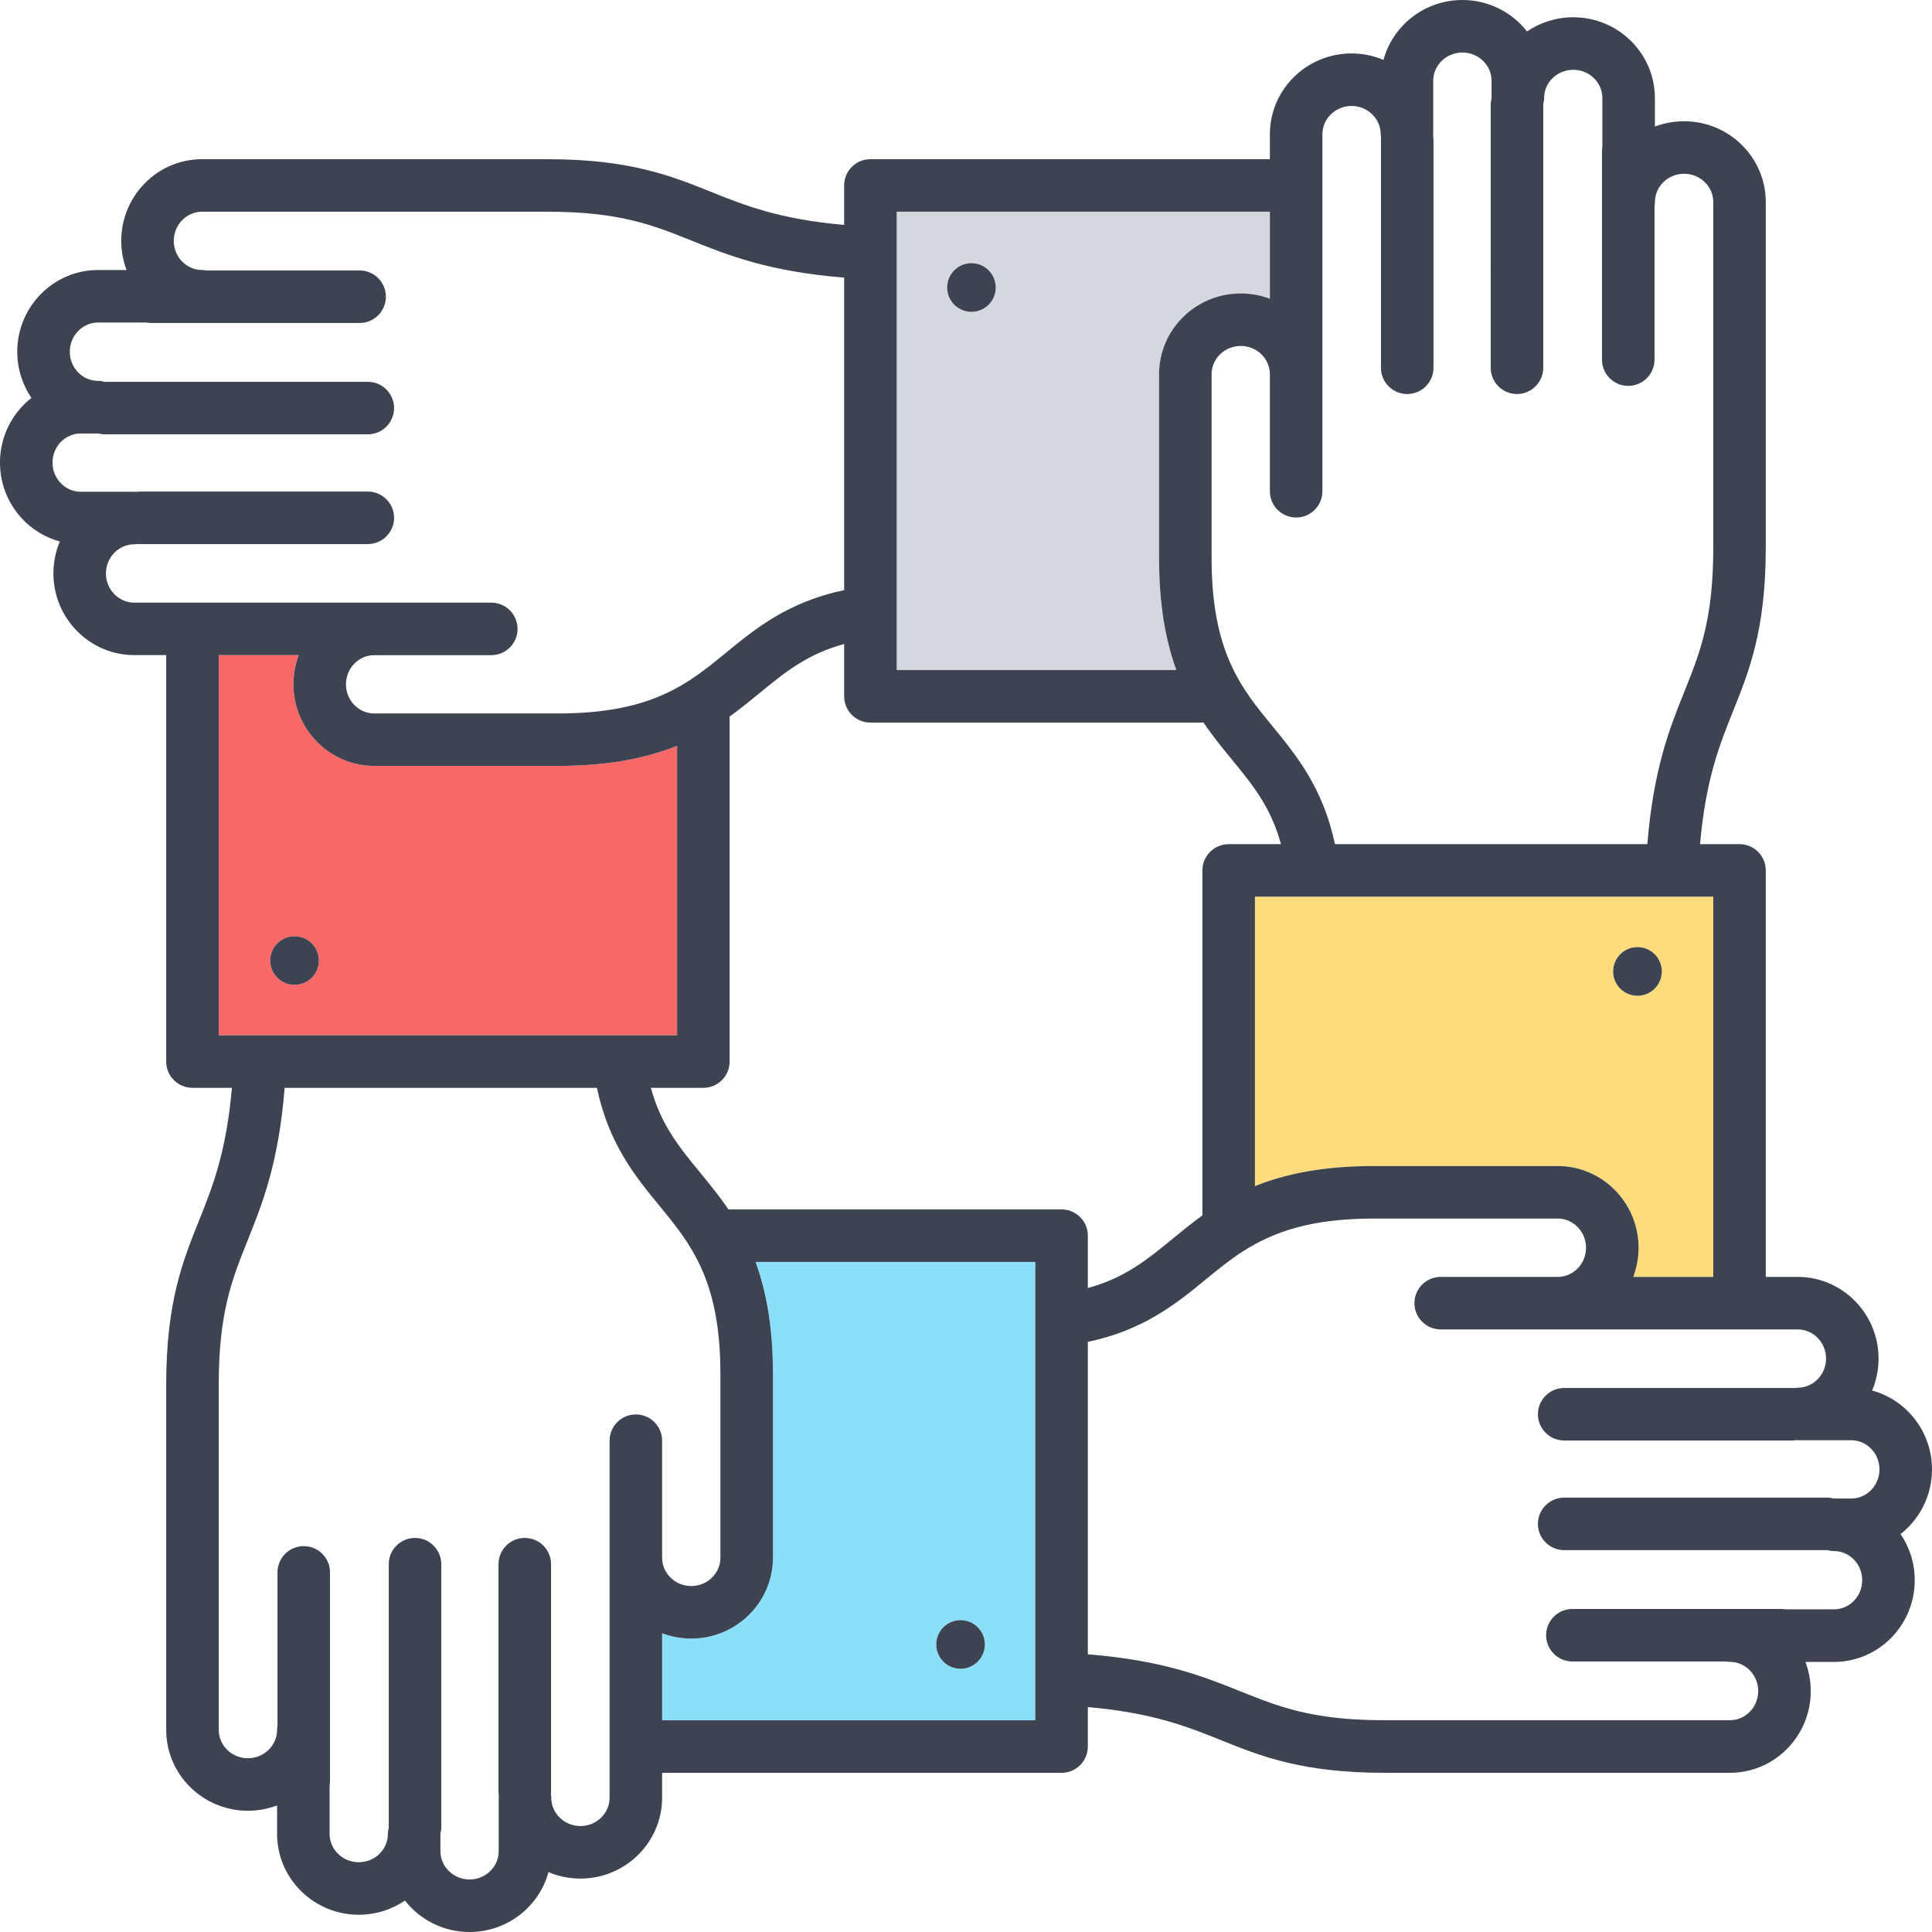 <?xml version="1.0" encoding="UTF-8"?>
<svg id="Layer_2" data-name="Layer 2" xmlns="http://www.w3.org/2000/svg" viewBox="0 0 294.3 294.3">
  <defs>
    <style>
      .cls-1 {
        fill: #f86868;
      }

      .cls-1, .cls-2, .cls-3, .cls-4, .cls-5 {
        stroke-width: 0px;
      }

      .cls-2 {
        fill: #3d4351;
      }

      .cls-3 {
        fill: #d4d7de;
      }

      .cls-4 {
        fill: #8bdffa;
      }

      .cls-5 {
        fill: #fedb7d;
      }
    </style>
  </defs>
  <g id="Page_1" data-name="Page 1">
    <g id="Layer_1-2" data-name="Layer 1">
      <g>
        <path class="cls-1" d="M103.14,113.61v44.1H33.32v-57.92h12.19c-.52,1.38-.81,2.88-.81,4.44,0,6.86,5.52,12.44,12.31,12.44h28.01c7.83,0,13.57-1.23,18.12-3.06ZM48.57,146.32c0-2.05-1.66-3.7-3.7-3.7s-3.71,1.65-3.71,3.7,1.66,3.7,3.71,3.7,3.7-1.66,3.7-3.7Z"/>
        <path class="cls-5" d="M260.98,136.59v57.92h-12.19c.52-1.38.81-2.88.81-4.44,0-6.86-5.53-12.45-12.31-12.45h-28.01c-7.83,0-13.57,1.23-18.12,3.06v-44.09h69.82ZM253.14,147.98c0-2.05-1.66-3.71-3.71-3.71s-3.7,1.66-3.7,3.71,1.66,3.7,3.7,3.7,3.71-1.66,3.71-3.7Z"/>
        <path class="cls-3" d="M193.44,32.25v13.26c-1.38-.52-2.88-.81-4.44-.81-6.86,0-12.44,5.52-12.44,12.31v28.01c0,7.22,1.04,12.68,2.64,17.05h-42.61V32.25h56.85ZM151.68,43.8c0-2.05-1.66-3.71-3.7-3.71s-3.7,1.66-3.7,3.71,1.65,3.7,3.7,3.7,3.7-1.66,3.7-3.7Z"/>
        <path class="cls-4" d="M157.71,192.23v69.82h-56.85v-13.26c1.38.52,2.88.81,4.44.81,6.86,0,12.44-5.53,12.44-12.32v-28c0-7.23-1.05-12.68-2.65-17.05h42.62ZM150.02,250.5c0-2.04-1.65-3.7-3.7-3.7s-3.7,1.66-3.7,3.7,1.66,3.7,3.7,3.7,3.7-1.65,3.7-3.7Z"/>
        <path class="cls-2" d="M294.3,223.84c0,4-1.88,7.56-4.79,9.84,1.36,2,2.16,4.43,2.16,7.04,0,6.86-5.52,12.44-12.31,12.44h-4.34c.52,1.38.81,2.88.81,4.45,0,6.86-5.52,12.44-12.31,12.44h-52.62c-12.53,0-18.82-2.53-24.9-4.97-5.13-2.06-10.42-4.18-20.29-5.04v6.01c0,2.21-1.79,4-4,4h-60.85v3.79c0,6.79-5.58,12.32-12.44,12.32-1.73,0-3.37-.35-4.87-.98-1.42,5.24-6.27,9.12-12.02,9.12-4,0-7.57-1.88-9.84-4.79-2.01,1.36-4.43,2.16-7.04,2.16-6.86,0-12.44-5.52-12.44-12.31v-4.34c-1.39.52-2.88.81-4.45.81-6.86,0-12.44-5.53-12.44-12.31v-52.63c0-12.52,2.53-18.81,4.97-24.89,2.06-5.13,4.18-10.42,5.04-20.29h-6.01c-2.21,0-4-1.79-4-4v-61.92h-4.87c-6.78,0-12.31-5.58-12.31-12.44,0-1.73.35-3.37.98-4.87-5.25-1.42-9.12-6.27-9.12-12.02,0-4,1.88-7.57,4.79-9.84-1.36-2.01-2.16-4.43-2.16-7.04,0-6.86,5.52-12.45,12.31-12.45h4.34c-.52-1.38-.81-2.87-.81-4.44,0-6.86,5.52-12.44,12.31-12.44h52.62c12.53,0,18.82,2.53,24.9,4.97,5.13,2.06,10.42,4.18,20.29,5.04v-6.01c0-2.21,1.79-4,4-4h60.85v-3.8c0-6.79,5.58-12.31,12.44-12.31,1.73,0,3.37.35,4.87.98,1.42-5.25,6.27-9.12,12.02-9.12,4,0,7.57,1.88,9.84,4.79,2.01-1.36,4.43-2.16,7.04-2.16,6.86,0,12.44,5.52,12.44,12.31v4.34c1.38-.52,2.88-.81,4.45-.81,6.86,0,12.44,5.52,12.44,12.31v52.62c0,12.53-2.53,18.82-4.97,24.9-2.06,5.13-4.18,10.42-5.04,20.29h6.01c2.21,0,4,1.79,4,4v61.92h4.87c6.78,0,12.31,5.58,12.31,12.44,0,1.73-.35,3.37-.98,4.87,5.25,1.42,9.12,6.27,9.12,12.02ZM286.3,223.84c0-2.45-1.93-4.45-4.31-4.45h-8.14c-.08,0-.16-.02-.24-.02-.18.03-.37.06-.56.06h-34.78c-2.2,0-4-1.79-4-4s1.8-4,4-4h34.78c.08,0,.15.02.23.02.19-.03.37-.06.57-.06,2.37,0,4.31-1.99,4.31-4.44s-1.94-4.44-4.31-4.44h-54.39c-2.2,0-4-1.79-4-4s1.8-4,4-4h17.83c2.38,0,4.31-1.99,4.31-4.44s-1.94-4.45-4.31-4.45h-28.01c-9.76,0-15.41,2.11-19.88,4.96,0,0-.01,0-.01,0-2.07,1.33-3.88,2.81-5.72,4.32-4.44,3.64-9.41,7.71-17.96,9.51v47.59c11.51.92,17.72,3.42,23.27,5.65,5.87,2.35,10.94,4.39,21.92,4.39h52.62c2.37,0,4.31-1.99,4.31-4.44s-1.94-4.45-4.31-4.45c-.23,0-.45-.03-.67-.06h-23.33c-2.21,0-4-1.8-4-4s1.79-4,4-4h31.77c.23,0,.45.03.67.06h7.4c2.38,0,4.31-1.99,4.31-4.44s-1.93-4.44-4.31-4.44c-.34,0-.67-.06-.99-.14h-40.1c-2.2,0-4-1.79-4-4s1.8-4,4-4h40.08c.34,0,.66.06.98.14h2.66c2.38,0,4.31-1.99,4.31-4.44ZM260.98,194.51v-57.92h-69.82v44.09c4.55-1.83,10.29-3.06,18.12-3.06h28.01c6.78,0,12.31,5.59,12.31,12.45,0,1.56-.29,3.06-.81,4.44h12.19ZM260.98,83.4V30.78c0-2.38-1.99-4.31-4.44-4.31s-4.45,1.93-4.45,4.31c0,.23-.03.45-.06.67v23.33c0,2.21-1.79,4-4,4s-4-1.79-4-4v-31.77c0-.23.03-.45.06-.67v-7.4c0-2.38-1.99-4.31-4.44-4.31s-4.44,1.93-4.44,4.31c0,.34-.06.67-.14.99,0,0,.01,0,.01.02v40.07c0,2.21-1.8,4-4,4s-4-1.79-4-4V15.95c0-.34.05-.67.13-.98v-2.66c0-2.38-1.99-4.31-4.44-4.31s-4.45,1.93-4.45,4.31v8.14c0,.08-.01.16-.02.23.03.19.06.38.06.57v34.77c0,2.21-1.79,4-4,4s-4-1.79-4-4V21.25c0-.08.02-.15.02-.23-.02-.19-.06-.37-.06-.57,0-2.37-1.99-4.31-4.44-4.31s-4.44,1.94-4.44,4.31v54.38c0,2.21-1.79,4-4,4s-4-1.79-4-4v-17.82c0-2.38-1.99-4.31-4.44-4.31s-4.44,1.93-4.44,4.31v28.01c0,14.29,4.5,19.79,9.28,25.61,3.64,4.44,7.71,9.41,9.51,17.96h47.59c.93-11.51,3.42-17.72,5.65-23.27,2.35-5.87,4.39-10.94,4.39-21.92ZM187.16,128.59h7.97c-1.52-5.61-4.32-9.04-7.48-12.89-1.43-1.75-2.92-3.56-4.32-5.63h-50.74c-2.21,0-4-1.79-4-4v-7.97c-5.61,1.52-9.04,4.32-12.89,7.48-1.44,1.18-2.93,2.4-4.56,3.57v52.56c0,2.21-1.79,4-4,4h-7.99c1.52,5.62,4.33,9.05,7.49,12.9,1.43,1.74,2.92,3.55,4.32,5.62h50.75c2.21,0,4,1.79,4,4v7.97c5.61-1.52,9.04-4.32,12.89-7.48,1.44-1.18,2.93-2.4,4.56-3.58v-52.55c0-2.21,1.79-4,4-4ZM193.44,45.51v-13.26h-56.85v69.82h42.61c-1.6-4.37-2.64-9.83-2.64-17.05v-28.01c0-6.79,5.58-12.31,12.44-12.31,1.56,0,3.06.29,4.44.81ZM157.71,262.05v-69.82h-42.62c1.6,4.37,2.65,9.82,2.65,17.05v28c0,6.79-5.58,12.32-12.44,12.32-1.56,0-3.06-.29-4.44-.81v13.26h56.85ZM128.59,89.88v-47.59c-11.51-.93-17.72-3.42-23.27-5.65-5.87-2.35-10.94-4.39-21.92-4.39H30.78c-2.37,0-4.31,1.99-4.31,4.44s1.94,4.44,4.31,4.44c.23,0,.45.03.67.07h23.33c2.21,0,4,1.79,4,4s-1.79,4-4,4h-31.77c-.23,0-.45-.03-.67-.07h-7.4c-2.38,0-4.31,2-4.31,4.45s1.93,4.44,4.31,4.44c.34,0,.67.06.99.14,0,0,.02,0,.03,0h40.07c2.2,0,4,1.79,4,4s-1.8,4-4,4H15.96c-.35,0-.67-.05-.99-.13h-2.66c-2.38,0-4.31,1.99-4.31,4.44s1.93,4.44,4.31,4.44h8.14c.08,0,.16.02.24.03.18-.03.37-.06.56-.06h34.78c2.2,0,4,1.79,4,4s-1.8,4-4,4H21.25c-.08,0-.15-.02-.23-.02-.19.02-.37.05-.57.05-2.37,0-4.31,2-4.31,4.45s1.94,4.44,4.31,4.44h54.39c2.2,0,4,1.79,4,4s-1.8,4-4,4h-17.83c-2.37,0-4.31,1.99-4.31,4.44s1.94,4.44,4.31,4.44h28.01c14.29,0,19.79-4.51,25.61-9.28,4.44-3.64,9.41-7.71,17.96-9.51ZM109.74,237.28v-28c0-14.29-4.51-19.78-9.28-25.6-3.65-4.44-7.73-9.41-9.53-17.97h-47.57c-.92,11.51-3.42,17.72-5.65,23.27-2.35,5.87-4.39,10.94-4.39,21.91v52.63c0,2.37,1.99,4.31,4.44,4.31s4.45-1.94,4.45-4.31c0-.23.03-.45.06-.67v-23.33c0-2.21,1.79-4,4-4s4,1.79,4,4v31.77c0,.23-.03.45-.06.67v7.4c0,2.38,1.99,4.31,4.44,4.31s4.44-1.93,4.44-4.31c0-.34.06-.67.14-.99,0,0-.01-.02-.01-.03v-40.07c0-2.21,1.8-4,4-4s4,1.79,4,4v40.07c0,.35-.05.67-.13.99v2.66c0,2.37,1.99,4.31,4.44,4.31s4.44-1.94,4.44-4.31v-8.15c0-.08.02-.15.03-.23-.03-.19-.06-.37-.06-.57v-34.77c0-2.21,1.79-4,4-4s4,1.79,4,4v34.77c0,.09-.02.16-.02.24.02.18.05.37.05.56,0,2.38,2,4.32,4.45,4.32s4.44-1.94,4.44-4.32v-54.38c0-2.21,1.79-4,4-4s4,1.79,4,4v17.83c0,2.37,1.99,4.31,4.44,4.31s4.44-1.94,4.44-4.32ZM103.14,157.71v-44.1c-4.55,1.83-10.29,3.06-18.12,3.06h-28.01c-6.79,0-12.31-5.58-12.31-12.44,0-1.56.29-3.06.81-4.44h-12.19v57.92h69.82Z"/>
        <path class="cls-2" d="M249.43,144.27c2.05,0,3.71,1.66,3.71,3.71s-1.66,3.7-3.71,3.7-3.7-1.66-3.7-3.7,1.66-3.71,3.7-3.71Z"/>
        <path class="cls-2" d="M147.98,40.09c2.04,0,3.7,1.66,3.7,3.71s-1.66,3.7-3.7,3.7-3.7-1.66-3.7-3.7,1.65-3.71,3.7-3.71Z"/>
        <circle class="cls-2" cx="146.32" cy="250.5" r="3.7"/>
        <path class="cls-2" d="M44.87,142.62c2.04,0,3.7,1.65,3.7,3.7s-1.66,3.7-3.7,3.7-3.71-1.66-3.71-3.7,1.66-3.7,3.71-3.7Z"/>
      </g>
    </g>
  </g>
</svg>